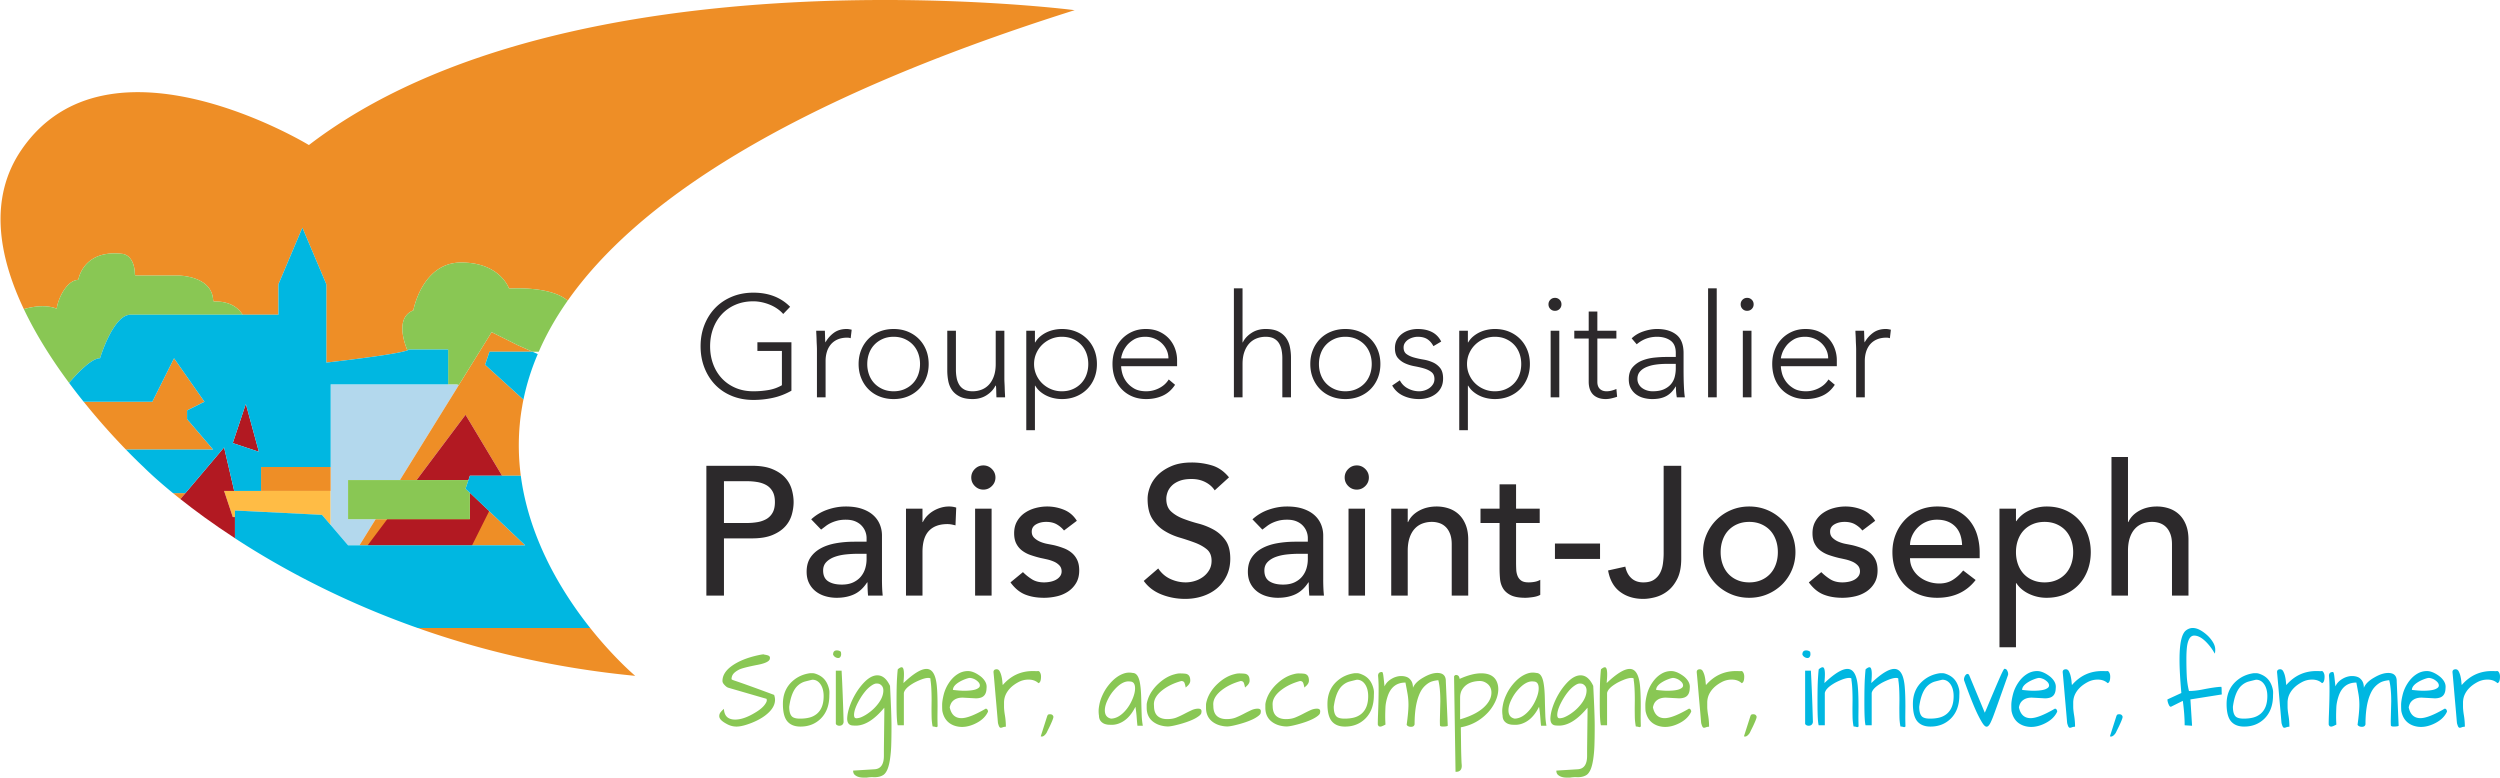 <svg xmlns="http://www.w3.org/2000/svg" width="574.6" height="178.722"><path fill="#ffbc45" d="M76 112.837v7.75l-.12-.06-1.88-2.19-19.12-.96-.88-.04v1.5h-.5l-1.83-5.5-.17-.5z"/><path fill="#b3d8ed" d="M105.46 88.487l-.75 1.23-12.79 20.62H80v9h6.34l-3.72 6H80l-4-4.67v-32.33h29z"/><path d="M135.65 144.337H95.99c14.37 5.08 31.08 9.18 50.01 11 0 0-4.81-4.03-10.35-11zm-94.19-29.63l1.16-1.37h-2.86c.53.44 1.1.9 1.7 1.37zm18.54-1.87h16v-5.5H60v5.5zm4-47.5l5.5-13 5.5 13v18s15.9-1.77 18.64-2.81c-.86-2.08-2.67-7.58 1.36-9.19 0 0 2-11 11-11s11 6 11 6 9.45-.73 13.47 2.77c15.56-22.14 49.66-45.67 116.53-66.77 0 0-116-15-176 31 0 0-46-28-66 1-7.68 11.14-5.33 24.49.48 36.71 2.22-.63 5.13-1.06 7.55-.1.38-2.62 2.38-6.37 4.73-6.6a.3.3 0 0 0 .28-.23c.27-1.19 1.92-6.67 9.96-5.78 0 0 2.87 0 3 4.69 0 .17.14.31.31.31H41s7.71 0 7.99 5.67c.01.17.14.31.32.31 1.06-.06 4.58.01 6.47 3.02H64v-7zm-21 29l4-2-7-10-5 10H19.23a158.096 158.096 0 0 0 9.72 11H49l-6-7v-2zm69.43 23.14l-4.43-4.19v6.05H86.34l-3.72 6h38.1l-8.29-7.86zm9.95-36.64l-3.38-1.5-6-3-7.54 12.15-.75 1.23-12.79 20.62h3.83l11.25-15 8.4 14h4.3c-.49-3.8-.61-7.75-.23-11.84.12-1.37.31-2.75.56-4.15.08-.5.17-1 .28-1.5l-8.81-8.01 1-3h9.88z" fill="#ee8e26"/><path d="M51.67 113.337l-.17-.5h2.33l-2.33-10-8.88 10.5-1.16 1.37c3.26 2.59 7.45 5.68 12.54 9v-4.87h-.5l-1.83-5.5zm1.83-11.5l6 2-3-11-3 9zm54.5 17.5H89l-4.5 6h24l3.93-7.86-4.43-4.19v6.05zm0-10h7.4l-8.4-14-11.25 15h11.92l.33-1z" fill="#b21922"/><path d="M168.231 91.01c1.491.607 3.131.91 4.92.91 1.525 0 3.021-.16 4.49-.48 1.47-.32 2.889-.867 4.259-1.64V78.664h-7.82v1.988h5.633v7.887a9.112 9.112 0 0 1-3.016 1.094 20.024 20.024 0 0 1-3.545.298c-1.525 0-2.9-.265-4.126-.795s-2.27-1.26-3.131-2.187c-.862-.928-1.525-2.022-1.989-3.281s-.696-2.618-.696-4.076.232-2.817.696-4.076 1.127-2.353 1.989-3.28a9.186 9.186 0 0 1 3.131-2.187c1.226-.53 2.601-.796 4.126-.796.64 0 1.292.072 1.955.216.663.144 1.297.342 1.905.596.608.254 1.171.563 1.69.928.52.364.956.757 1.31 1.176l1.59-1.656c-2.144-2.166-4.96-3.248-8.45-3.248-1.79 0-3.43.31-4.921.928-1.491.618-2.767 1.474-3.828 2.568-1.06 1.093-1.888 2.392-2.485 3.894-.596 1.502-.895 3.148-.895 4.937 0 1.79.299 3.441.895 4.954.597 1.513 1.425 2.817 2.485 3.91 1.06 1.094 2.337 1.945 3.828 2.552zm19.452-12.975c.01.42.027.834.049 1.243.022.41.033.757.033 1.044v11.002h1.988v-8.351c0-.751.1-1.452.299-2.104a4.78 4.78 0 0 1 .91-1.707 4.207 4.207 0 0 1 1.559-1.143c.629-.276 1.375-.414 2.236-.414.243 0 .497.044.763.132l.231-1.955a13.986 13.986 0 0 0-.58-.116 3.325 3.325 0 0 0-.58-.05c-1.149 0-2.12.288-2.916.862a6.803 6.803 0 0 0-1.955 2.22c-.044-.154-.072-.497-.082-1.027-.012-.53-.029-1.082-.05-1.657H187.6c0 .2.01.48.033.845.021.364.038.757.05 1.176zm23.494 11.417a7.591 7.591 0 0 0 1.674-2.552c.397-.983.596-2.06.596-3.231 0-1.17-.199-2.248-.596-3.231-.398-.983-.956-1.834-1.674-2.551s-1.57-1.276-2.552-1.674c-.983-.398-2.06-.596-3.23-.596-1.172 0-2.254.198-3.248.596a7.37 7.37 0 0 0-2.551 1.674 7.715 7.715 0 0 0-1.658 2.55c-.397.984-.596 2.061-.596 3.232 0 1.171.199 2.248.596 3.23.398.984.95 1.835 1.658 2.553a7.368 7.368 0 0 0 2.551 1.672c.994.399 2.076.597 3.248.597 1.17 0 2.247-.198 3.23-.597a7.589 7.589 0 0 0 2.552-1.672zm-5.782.48c-.928 0-1.768-.166-2.519-.497-.751-.332-1.392-.779-1.922-1.342s-.933-1.226-1.21-1.989a7.088 7.088 0 0 1-.413-2.435c0-.862.137-1.674.414-2.436.276-.762.679-1.425 1.21-1.988s1.17-1.01 1.921-1.342c.751-.331 1.59-.497 2.519-.497s1.767.166 2.518.497c.75.331 1.392.778 1.922 1.342s.933 1.226 1.21 1.988c.275.762.413 1.574.413 2.436a7.1 7.1 0 0 1-.414 2.435c-.276.763-.679 1.425-1.209 1.989s-1.171 1.01-1.922 1.342c-.751.331-1.59.497-2.518.497zm25.531-.63c-.011-.42-.028-.833-.05-1.243a19.91 19.91 0 0 1-.033-1.043V76.014h-1.988v7.655c0 1.06-.138 1.983-.414 2.767-.276.784-.652 1.436-1.127 1.955a4.45 4.45 0 0 1-1.69 1.16 5.646 5.646 0 0 1-2.07.381c-.796 0-1.442-.138-1.94-.415a3.028 3.028 0 0 1-1.159-1.11 4.773 4.773 0 0 1-.58-1.574 9.68 9.68 0 0 1-.166-1.805v-9.014h-1.988v9.113c0 .84.077 1.657.232 2.452.154.795.447 1.497.878 2.104.431.608 1.027 1.1 1.79 1.475s1.74.563 2.932.563c1.237 0 2.32-.304 3.248-.911s1.59-1.33 1.988-2.17h.1c.044.154.071.497.082 1.027.01.53.028 1.082.05 1.657h1.988c0-.2-.011-.48-.033-.846-.022-.364-.039-.756-.05-1.176zm18.922-11.415a7.592 7.592 0 0 0-2.552-1.674c-.983-.398-2.06-.596-3.23-.596a8.81 8.81 0 0 0-1.757.182 7.55 7.55 0 0 0-1.706.563 6.998 6.998 0 0 0-1.508.961c-.464.387-.85.845-1.16 1.375h-.066v-2.684h-1.989v22.865h1.989V88.64h.066c.31.53.696.99 1.16 1.376.464.387.966.707 1.508.96.54.255 1.11.442 1.706.563a8.812 8.812 0 0 0 1.756.183c1.17 0 2.248-.198 3.23-.597a7.591 7.591 0 0 0 2.553-1.672 7.583 7.583 0 0 0 1.673-2.552c.398-.983.597-2.06.597-3.231 0-1.17-.2-2.248-.597-3.231a7.59 7.59 0 0 0-1.673-2.551zm-.133 8.217a5.712 5.712 0 0 1-1.21 1.989 5.847 5.847 0 0 1-1.922 1.342c-.75.331-1.59.497-2.518.497a6.329 6.329 0 0 1-2.518-.497 6.525 6.525 0 0 1-2.022-1.342 6.228 6.228 0 0 1-1.358-1.989 6.038 6.038 0 0 1-.497-2.435c0-.862.165-1.674.497-2.436a6.228 6.228 0 0 1 1.358-1.988 6.515 6.515 0 0 1 2.022-1.342 6.32 6.32 0 0 1 2.518-.497c.928 0 1.768.166 2.518.497a5.839 5.839 0 0 1 1.923 1.342c.53.563.932 1.226 1.21 1.988.275.762.413 1.574.413 2.436a7.1 7.1 0 0 1-.414 2.435zm17.496 4.854c1.138-.507 2.093-1.346 2.867-2.517l-1.458-1.226c-.509.84-1.238 1.502-2.187 1.988a6.402 6.402 0 0 1-2.95.729c-1.171 0-2.126-.22-2.866-.663-.74-.442-1.331-.972-1.773-1.59a5.67 5.67 0 0 1-.91-1.906c-.167-.651-.25-1.187-.25-1.607h12.858v-1.392c0-.883-.155-1.756-.464-2.618a6.88 6.88 0 0 0-1.375-2.303c-.608-.673-1.36-1.214-2.254-1.624-.894-.408-1.928-.612-3.098-.612-1.127 0-2.154.204-3.082.612a7.474 7.474 0 0 0-2.419 1.69 7.589 7.589 0 0 0-1.59 2.535c-.376.973-.564 2.033-.564 3.182 0 1.192.182 2.28.547 3.264.364.983.889 1.834 1.574 2.552a7.166 7.166 0 0 0 2.452 1.672c.95.399 2.01.597 3.181.597 1.37 0 2.623-.254 3.761-.763zm-9.261-9.692c.176-.54.474-1.098.894-1.673.42-.574.989-1.082 1.707-1.524.718-.442 1.618-.663 2.7-.663.73 0 1.42.132 2.072.398a5.346 5.346 0 0 1 1.69 1.077c.474.452.85.977 1.126 1.573.276.597.414 1.238.414 1.922h-10.868c0-.198.087-.568.265-1.11zm30.866-3.479a5.667 5.667 0 0 1 2.073-.38c.795 0 1.441.137 1.937.413.498.277.883.646 1.16 1.11.276.464.47.99.58 1.574.11.586.166 1.188.166 1.806v9.014h1.989V82.21c0-.84-.084-1.657-.25-2.452a5.509 5.509 0 0 0-.895-2.104c-.43-.608-1.021-1.1-1.771-1.475-.752-.375-1.725-.563-2.916-.563-1.239 0-2.32.303-3.248.91-.928.609-1.591 1.332-1.989 2.171h-.066V66.272h-1.988v25.052h1.988v-7.655c0-1.06.138-1.983.414-2.767.276-.784.651-1.436 1.127-1.955a4.464 4.464 0 0 1 1.69-1.16zm26.18.1a7.583 7.583 0 0 0-2.553-1.674c-.982-.398-2.06-.596-3.23-.596s-2.253.198-3.247.596a7.367 7.367 0 0 0-2.552 1.674 7.715 7.715 0 0 0-1.657 2.55c-.398.984-.597 2.061-.597 3.232 0 1.171.2 2.248.597 3.23.397.984.95 1.835 1.657 2.553a7.366 7.366 0 0 0 2.552 1.672c.994.399 2.076.597 3.247.597s2.248-.198 3.23-.597c.984-.397 1.834-.955 2.552-1.672s1.276-1.569 1.674-2.552c.397-.983.597-2.06.597-3.231 0-1.17-.2-2.248-.597-3.231a7.591 7.591 0 0 0-1.674-2.551zm-.134 8.217c-.276.763-.678 1.425-1.209 1.989s-1.17 1.01-1.922 1.342c-.75.331-1.59.497-2.518.497s-1.768-.166-2.519-.497c-.75-.332-1.391-.779-1.922-1.342s-.933-1.226-1.21-1.989-.414-1.573-.414-2.435c0-.862.138-1.674.414-2.436s.68-1.425 1.21-1.988 1.171-1.01 1.922-1.342c.751-.331 1.591-.497 2.519-.497s1.767.166 2.518.497c.751.331 1.392.778 1.922 1.342s.933 1.226 1.21 1.988.414 1.574.414 2.436c0 .862-.138 1.673-.415 2.435zm13.703 3.066c-.332.243-.708.43-1.127.563-.42.133-.84.199-1.26.199a5.46 5.46 0 0 1-2.583-.647 4.275 4.275 0 0 1-1.856-1.872l-1.757 1.193a5.503 5.503 0 0 0 2.536 2.352c1.093.51 2.302.763 3.628.763.729 0 1.425-.099 2.087-.298a5.486 5.486 0 0 0 1.774-.894c.518-.398.928-.89 1.225-1.475.3-.585.448-1.276.448-2.071 0-1.038-.227-1.84-.679-2.403a4.47 4.47 0 0 0-1.674-1.292 8.867 8.867 0 0 0-2.186-.647 20.163 20.163 0 0 1-2.188-.48c-.663-.188-1.22-.447-1.674-.779-.453-.33-.678-.839-.678-1.524 0-.398.104-.75.314-1.06.21-.31.47-.564.78-.763a3.895 3.895 0 0 1 1.042-.463c.387-.11.757-.166 1.11-.166.906 0 1.641.182 2.205.546.563.365 1.032.9 1.408 1.608l1.789-1.06c-.508-.995-1.22-1.724-2.137-2.188-.917-.464-2.005-.695-3.264-.695-.641 0-1.27.088-1.889.265a5.238 5.238 0 0 0-1.674.812 4.26 4.26 0 0 0-1.209 1.375c-.31.552-.464 1.204-.464 1.955 0 .972.227 1.723.679 2.253.453.53 1.01.945 1.674 1.243s1.391.519 2.187.662c.795.145 1.524.315 2.187.514s1.22.475 1.674.829c.452.353.678.884.678 1.59 0 .442-.104.834-.314 1.176-.21.343-.48.636-.812.879zm15.011 2.551c1.171 0 2.247-.198 3.23-.597.984-.397 1.835-.955 2.552-1.672s1.276-1.569 1.674-2.552c.398-.983.596-2.06.596-3.231 0-1.17-.198-2.248-.596-3.231-.398-.983-.956-1.834-1.674-2.551s-1.568-1.276-2.551-1.674c-.984-.398-2.06-.596-3.23-.596-.576 0-1.161.06-1.758.182a7.562 7.562 0 0 0-1.706.563 6.986 6.986 0 0 0-1.508.961c-.463.387-.85.845-1.16 1.375h-.066v-2.684h-1.988v22.865h1.988V88.64h.066c.31.53.697.99 1.16 1.376.464.387.966.707 1.508.96.541.255 1.11.442 1.706.563a8.817 8.817 0 0 0 1.757.183zm-4.54-3.628c-.574-.564-1.027-1.226-1.358-1.989s-.497-1.573-.497-2.435c0-.862.166-1.674.497-2.436s.784-1.425 1.358-1.988 1.248-1.01 2.022-1.342a6.322 6.322 0 0 1 2.518-.497c.928 0 1.767.166 2.519.497.75.331 1.391.778 1.922 1.342s.932 1.226 1.209 1.988.414 1.574.414 2.436c0 .862-.138 1.673-.414 2.435s-.68 1.425-1.21 1.989-1.171 1.01-1.921 1.342c-.752.331-1.591.497-2.519.497a6.33 6.33 0 0 1-2.518-.497 6.525 6.525 0 0 1-2.022-1.342zm19.418-17.082c.286-.288.43-.641.43-1.06 0-.42-.144-.774-.43-1.061a1.446 1.446 0 0 0-1.06-.431c-.42 0-.774.144-1.061.43-.287.288-.43.642-.43 1.061 0 .42.143.773.43 1.06s.64.431 1.06.431c.42 0 .773-.143 1.061-.43zm-.066 5.003h-1.989v15.31h1.989v-15.31zm13.288 15.177l-.166-1.79a7.278 7.278 0 0 1-1.11.382c-.386.1-.768.149-1.143.149-.663 0-1.182-.188-1.558-.563-.376-.376-.563-.906-.563-1.591v-9.974h4.374v-1.79h-4.374v-4.407h-1.989v4.407h-3.313v1.79h3.313v9.974c0 .552.072 1.066.216 1.54.144.476.37.89.679 1.244s.718.635 1.227.845c.507.21 1.115.314 1.822.314a5.98 5.98 0 0 0 1.293-.165c.485-.111.916-.232 1.292-.365zm15.342-2.618c-.023-.508-.04-1.06-.05-1.657s-.017-1.27-.017-2.021V81.15c0-1.943-.552-3.352-1.656-4.224-1.106-.873-2.585-1.31-4.44-1.31-.995 0-2.034.183-3.116.547-1.082.365-1.988.9-2.717 1.607l1.16 1.36c1.347-1.15 2.905-1.724 4.672-1.724 1.237 0 2.264.287 3.083.861.816.575 1.225 1.525 1.225 2.85v.928h-2.32c-.751 0-1.618.05-2.6.15-.984.099-1.912.32-2.784.662a5.58 5.58 0 0 0-2.204 1.54c-.597.686-.895 1.614-.895 2.784 0 .818.16 1.514.48 2.088.321.575.735 1.044 1.244 1.408.508.365 1.082.63 1.723.795a7.76 7.76 0 0 0 1.955.249c1.303 0 2.38-.231 3.23-.696.85-.463 1.564-1.193 2.138-2.187h.066c0 .906.067 1.735.2 2.486h1.855a17.898 17.898 0 0 1-.15-1.326c-.033-.442-.06-.916-.082-1.425zm-1.856-3.91c0 .641-.077 1.276-.231 1.905a4.205 4.205 0 0 1-.846 1.69c-.41.497-.956.9-1.64 1.21-.685.31-1.557.464-2.618.464-.42 0-.834-.06-1.243-.183a3.805 3.805 0 0 1-1.11-.53 2.745 2.745 0 0 1-.812-.894 2.444 2.444 0 0 1-.314-1.243c0-.663.187-1.214.563-1.657.375-.442.878-.795 1.508-1.06a8.51 8.51 0 0 1 2.12-.563c.784-.11 1.597-.166 2.436-.166h2.187v1.027zm9.411-18.391h-1.988v25.052h1.988V66.272zm5.997 25.052h1.989v-15.31h-1.989v15.31zm.994-19.883c.42 0 .773-.143 1.061-.43.286-.288.43-.641.43-1.06 0-.42-.144-.774-.43-1.061a1.446 1.446 0 0 0-1.06-.431c-.42 0-.774.144-1.061.43-.287.288-.43.642-.43 1.061 0 .42.143.773.43 1.06s.64.431 1.06.431zm20.147 17l-1.458-1.226c-.509.84-1.237 1.502-2.187 1.988a6.403 6.403 0 0 1-2.949.729c-1.172 0-2.127-.22-2.867-.663-.74-.442-1.331-.972-1.772-1.59-.443-.619-.747-1.254-.912-1.906-.166-.651-.249-1.187-.249-1.607h12.858v-1.392c0-.883-.154-1.756-.464-2.618a6.88 6.88 0 0 0-1.375-2.303 6.793 6.793 0 0 0-2.254-1.624c-.894-.408-1.927-.612-3.098-.612-1.127 0-2.154.204-3.082.612-.927.41-1.734.973-2.419 1.69s-1.214 1.564-1.59 2.535c-.376.973-.564 2.033-.564 3.182 0 1.192.183 2.28.547 3.264.365.983.89 1.834 1.574 2.552s1.502 1.275 2.452 1.672c.95.399 2.01.597 3.182.597 1.37 0 2.623-.254 3.76-.763 1.138-.507 2.094-1.346 2.867-2.517zm-12.128-7.175c.177-.54.475-1.098.895-1.673.418-.574.988-1.082 1.706-1.524.717-.442 1.618-.663 2.7-.663.73 0 1.42.132 2.072.398a5.332 5.332 0 0 1 1.69 1.077c.475.452.85.977 1.126 1.573.277.597.415 1.238.415 1.922h-10.87c0-.198.088-.568.266-1.11zm23.86-5.65c-1.15 0-2.122.288-2.917.862a6.791 6.791 0 0 0-1.955 2.22c-.045-.154-.072-.497-.083-1.027-.011-.53-.028-1.082-.05-1.657h-1.988c0 .2.01.48.033.845.022.364.038.757.05 1.176.01.42.028.834.05 1.243.021.41.033.757.033 1.044v11.002h1.988v-8.351c0-.751.1-1.452.298-2.104.2-.651.502-1.22.911-1.707a4.203 4.203 0 0 1 1.558-1.143c.63-.276 1.375-.414 2.236-.414.244 0 .497.044.763.132l.232-1.955a14.11 14.11 0 0 0-.58-.116 3.338 3.338 0 0 0-.58-.05zm-252.955 34.202c-.716-.8-1.693-1.46-2.929-1.979-1.236-.52-2.809-.78-4.719-.78h-10.49v29.831h4.044v-13.146h6.446c1.91 0 3.483-.26 4.72-.78 1.235-.519 2.212-1.18 2.928-1.98a6.747 6.747 0 0 0 1.496-2.696c.28-.997.421-1.96.421-2.887 0-.926-.14-1.889-.421-2.886a6.76 6.76 0 0 0-1.496-2.697zm-2.929 8.048a3.802 3.802 0 0 1-1.453 1.454 6.282 6.282 0 0 1-2.065.695c-.773.127-1.552.19-2.338.19h-5.309v-9.607h5.309c.786 0 1.565.063 2.338.19.772.127 1.46.358 2.065.695.603.337 1.088.821 1.453 1.453.365.632.548 1.454.548 2.465 0 1.012-.183 1.833-.548 2.465zm25.154 15.4V123.07c0-.87-.162-1.706-.485-2.507a5.813 5.813 0 0 0-1.495-2.127c-.674-.619-1.538-1.11-2.592-1.475-1.053-.366-2.31-.548-3.77-.548-1.406 0-2.81.246-4.214.738a10.542 10.542 0 0 0-3.708 2.211l2.275 2.36c.337-.253.688-.52 1.054-.8.364-.281.772-.528 1.222-.738.449-.211.948-.386 1.495-.526s1.187-.211 1.918-.211c.814 0 1.516.119 2.106.357.59.24 1.081.563 1.475.97.393.407.688.863.885 1.37.196.505.295 1.01.295 1.516v.843h-2.78c-1.518 0-2.944.119-4.278.357-1.334.24-2.5.632-3.497 1.18-.997.548-1.784 1.258-2.36 2.128-.576.87-.863 1.953-.863 3.245 0 .983.182 1.846.547 2.591a5.444 5.444 0 0 0 1.496 1.875c.632.506 1.37.884 2.212 1.138a9.218 9.218 0 0 0 2.655.378c1.517 0 2.85-.267 4.003-.8 1.151-.533 2.148-1.446 2.99-2.739h.085c0 1.011.043 2.023.127 3.034h3.37a29.032 29.032 0 0 1-.126-1.685 41.129 41.129 0 0 1-.042-1.938zm-3.54-4.719a7.43 7.43 0 0 1-.294 2.044 5.308 5.308 0 0 1-.97 1.875c-.449.562-1.039 1.018-1.769 1.37-.731.35-1.616.526-2.654.526-1.321 0-2.367-.253-3.14-.759-.772-.505-1.158-1.333-1.158-2.486 0-.786.245-1.431.737-1.938.491-.505 1.123-.898 1.896-1.18.772-.28 1.63-.469 2.57-.568a26.61 26.61 0 0 1 2.76-.148h2.023v1.264zm17.065-11.86a7.475 7.475 0 0 0-1.706.737c-.52.309-.99.681-1.412 1.116a5.457 5.457 0 0 0-1.011 1.454h-.084v-3.076h-3.792v19.972h3.792v-10.028c0-2.19.491-3.806 1.474-4.845.983-1.04 2.402-1.56 4.256-1.56.309 0 .617.029.927.085.309.057.617.126.927.21l.169-4.087a5.337 5.337 0 0 0-1.686-.252c-.618 0-1.236.09-1.854.273zm7.88 20.203h3.791v-19.972h-3.792v19.972zm1.895-29.915c-.758 0-1.411.273-1.959.822-.548.547-.821 1.2-.821 1.958 0 .759.273 1.412.821 1.96.548.547 1.2.821 1.96.821.757 0 1.41-.274 1.959-.822.547-.547.821-1.2.821-1.959 0-.757-.274-1.41-.821-1.958-.548-.549-1.202-.822-1.96-.822zm20.372 20.14a6.373 6.373 0 0 0-1.854-1.096 17.768 17.768 0 0 0-2.297-.715c-.42-.085-.927-.183-1.516-.296-.59-.112-1.145-.28-1.665-.505s-.968-.52-1.348-.886c-.38-.363-.568-.842-.568-1.431 0-.73.33-1.285.99-1.665.66-.38 1.438-.57 2.338-.57.954 0 1.763.19 2.423.57.66.38 1.215.85 1.664 1.411l2.95-2.232c-.732-1.181-1.714-2.023-2.95-2.528a10.126 10.126 0 0 0-3.877-.759c-.926 0-1.847.127-2.76.379a7.827 7.827 0 0 0-2.443 1.137 5.812 5.812 0 0 0-1.728 1.917c-.436.774-.652 1.68-.652 2.718 0 .955.168 1.756.505 2.402.337.647.786 1.18 1.349 1.602a7.05 7.05 0 0 0 1.937 1.01c.73.254 1.503.479 2.318.675.421.084.906.19 1.453.315a9.18 9.18 0 0 1 1.56.507c.49.21.912.498 1.263.863.351.365.527.83.527 1.39 0 .421-.12.794-.358 1.117-.239.323-.548.59-.927.8-.379.21-.815.366-1.306.464-.492.1-.977.147-1.453.147-1.096 0-2.023-.238-2.782-.716a11.805 11.805 0 0 1-2.064-1.643l-2.865 2.36c.982 1.348 2.1 2.274 3.35 2.78 1.249.506 2.702.758 4.36.758.983 0 1.96-.111 2.929-.336a7.785 7.785 0 0 0 2.591-1.097 6.051 6.051 0 0 0 1.854-1.958c.477-.8.716-1.763.716-2.887 0-.926-.147-1.712-.442-2.359a4.754 4.754 0 0 0-1.222-1.643zm32.569-5.373a15.139 15.139 0 0 0-3.54-1.41 32.707 32.707 0 0 1-3.539-1.139c-1.081-.42-1.988-.968-2.718-1.643-.73-.674-1.095-1.642-1.095-2.906 0-.45.09-.942.274-1.476.182-.532.498-1.031.948-1.496.449-.463 1.046-.842 1.79-1.137.745-.295 1.679-.442 2.802-.442 1.18 0 2.233.238 3.16.716s1.644 1.11 2.15 1.896l3.286-2.991c-1.124-1.377-2.43-2.29-3.919-2.74a16.093 16.093 0 0 0-4.677-.673c-1.798 0-3.336.274-4.613.822-1.279.547-2.325 1.229-3.14 2.042-.815.816-1.41 1.714-1.79 2.697-.38.984-.569 1.911-.569 2.782 0 1.938.365 3.475 1.096 4.613.73 1.137 1.636 2.043 2.718 2.718 1.08.674 2.26 1.2 3.539 1.58 1.277.379 2.458.773 3.54 1.179 1.08.408 1.986.914 2.717 1.517.73.605 1.095 1.483 1.095 2.634 0 .814-.183 1.53-.548 2.148a5.166 5.166 0 0 1-1.411 1.56 6.272 6.272 0 0 1-1.917.947 7.148 7.148 0 0 1-2.065.316 8.37 8.37 0 0 1-3.518-.78c-1.137-.518-2.072-1.327-2.802-2.422l-3.328 2.865c1.01 1.405 2.373 2.443 4.086 3.118s3.525 1.012 5.436 1.012c1.432 0 2.78-.211 4.045-.632 1.264-.423 2.36-1.026 3.286-1.812s1.664-1.756 2.212-2.908c.548-1.151.822-2.444.822-3.875 0-1.798-.366-3.21-1.096-4.236a8.254 8.254 0 0 0-2.717-2.444zm25.175 11.525V123.07c0-.87-.162-1.706-.485-2.507a5.814 5.814 0 0 0-1.495-2.127c-.675-.619-1.538-1.11-2.592-1.475-1.053-.366-2.31-.548-3.77-.548-1.406 0-2.81.246-4.214.738a10.542 10.542 0 0 0-3.708 2.211l2.275 2.36c.337-.253.688-.52 1.054-.8.364-.281.772-.528 1.222-.738a8.432 8.432 0 0 1 1.495-.526c.548-.14 1.187-.211 1.917-.211.815 0 1.517.119 2.107.357.59.24 1.08.563 1.475.97.393.407.688.863.885 1.37.196.505.295 1.01.295 1.516v.843h-2.781c-1.517 0-2.943.119-4.277.357-1.334.24-2.5.632-3.497 1.18-.997.548-1.784 1.258-2.36 2.128-.576.87-.863 1.953-.863 3.245 0 .983.182 1.846.547 2.591a5.443 5.443 0 0 0 1.496 1.875c.632.506 1.37.884 2.212 1.138a9.218 9.218 0 0 0 2.655.378c1.517 0 2.85-.267 4.002-.8 1.152-.533 2.15-1.446 2.992-2.739h.084c0 1.011.042 2.023.127 3.034h3.37a29.032 29.032 0 0 1-.126-1.685 41.129 41.129 0 0 1-.042-1.938zm-3.54-4.72a7.43 7.43 0 0 1-.294 2.044 5.307 5.307 0 0 1-.97 1.875c-.449.562-1.039 1.018-1.769 1.37-.731.35-1.616.526-2.655.526-1.32 0-2.366-.253-3.139-.759-.772-.505-1.158-1.333-1.158-2.486 0-.786.245-1.431.737-1.938.491-.505 1.123-.898 1.896-1.18.772-.28 1.63-.469 2.57-.568.94-.098 1.861-.148 2.76-.148h2.023v1.264zm9.355 8.343h3.792v-19.972h-3.792v19.972zm1.896-29.915c-.76 0-1.412.273-1.96.822-.547.547-.821 1.2-.821 1.958 0 .759.274 1.412.821 1.96.548.547 1.2.821 1.96.821.758 0 1.41-.274 1.96-.822.547-.547.82-1.2.82-1.959 0-.757-.273-1.41-.82-1.958-.55-.549-1.202-.822-1.96-.822zm23.447 11.25a6.25 6.25 0 0 0-2.318-1.37 8.687 8.687 0 0 0-2.759-.442c-1.546 0-2.908.33-4.088.99-1.18.66-2.007 1.524-2.486 2.591h-.084v-3.076h-3.792v19.972h3.792v-10.281c0-1.151.14-2.149.422-2.992.28-.842.674-1.537 1.18-2.084a4.541 4.541 0 0 1 1.77-1.201 6.179 6.179 0 0 1 2.19-.38c.59 0 1.16.092 1.707.274a3.802 3.802 0 0 1 1.453.884c.422.408.758.942 1.012 1.602.252.66.378 1.453.378 2.38v11.798h3.793v-12.85c0-1.32-.197-2.465-.59-3.435-.394-.969-.92-1.762-1.58-2.38zm16.03 15.631c-.73 0-1.284-.132-1.663-.4a2.386 2.386 0 0 1-.843-1.054 4.343 4.343 0 0 1-.316-1.473 32.004 32.004 0 0 1-.042-1.666v-9.058h5.435v-3.287h-5.435v-5.603h-3.792v5.603h-4.382v3.287h4.382v10.407c0 .814.035 1.622.106 2.423.07.8.294 1.524.674 2.17.379.646.968 1.173 1.77 1.58.8.407 1.93.61 3.392.61.392 0 .947-.05 1.664-.147.716-.098 1.298-.274 1.748-.527v-3.454a4.019 4.019 0 0 1-1.306.463 7.986 7.986 0 0 1-1.391.126zm6.07-5.393h10.364v-3.54h-10.365v3.54zm24.985-1.39c0 .842-.057 1.671-.17 2.486-.11.815-.336 1.537-.673 2.17a4.124 4.124 0 0 1-1.411 1.538c-.605.393-1.412.59-2.424.59-1.123 0-2.036-.323-2.738-.97-.703-.646-1.166-1.53-1.39-2.654l-3.962.884c.394 2.192 1.314 3.828 2.76 4.909 1.447 1.081 3.224 1.623 5.33 1.623.843 0 1.77-.134 2.782-.401a7.883 7.883 0 0 0 2.843-1.432c.886-.688 1.623-1.63 2.213-2.824.59-1.193.884-2.731.884-4.613v-21.32h-4.044v20.014zm27.218-7.584a10.537 10.537 0 0 0-3.371-2.255c-1.292-.548-2.682-.821-4.171-.821s-2.88.273-4.171.82a10.538 10.538 0 0 0-3.371 2.256 10.646 10.646 0 0 0-2.254 3.329c-.548 1.264-.822 2.626-.822 4.086 0 1.46.274 2.83.822 4.108.548 1.279 1.299 2.388 2.254 3.329s2.078 1.685 3.371 2.234c1.291.547 2.682.82 4.17.82s2.88-.273 4.172-.82a10.709 10.709 0 0 0 3.371-2.234 10.33 10.33 0 0 0 2.254-3.33c.547-1.277.822-2.647.822-4.107 0-1.46-.275-2.822-.822-4.086s-1.3-2.374-2.254-3.33zm-1.433 10.216c-.31.859-.744 1.589-1.306 2.192a6.057 6.057 0 0 1-2.064 1.433c-.816.351-1.728.526-2.74.526s-1.924-.175-2.738-.526a6.034 6.034 0 0 1-2.064-1.433c-.563-.603-.998-1.333-1.306-2.192-.31-.855-.465-1.79-.465-2.8 0-1.012.155-1.945.465-2.803.308-.856.743-1.586 1.306-2.19a6.05 6.05 0 0 1 2.064-1.434c.814-.35 1.728-.526 2.739-.526s1.923.176 2.74.526c.812.352 1.5.83 2.063 1.433.562.605.997 1.335 1.306 2.19.31.859.463 1.792.463 2.803s-.154 1.946-.463 2.801zm21.72-2.59a6.355 6.355 0 0 0-1.854-1.096 17.711 17.711 0 0 0-2.296-.715c-.42-.085-.926-.183-1.516-.296a7.867 7.867 0 0 1-1.665-.505 4.474 4.474 0 0 1-1.348-.886c-.38-.363-.57-.842-.57-1.431 0-.73.331-1.285.992-1.665.66-.38 1.439-.57 2.338-.57.955 0 1.762.19 2.422.57.66.38 1.215.85 1.664 1.411l2.95-2.232c-.73-1.181-1.713-2.023-2.95-2.528a10.119 10.119 0 0 0-3.875-.759c-.928 0-1.848.127-2.76.379a7.835 7.835 0 0 0-2.444 1.137 5.805 5.805 0 0 0-1.727 1.917c-.436.774-.654 1.68-.654 2.718 0 .955.168 1.756.506 2.402.337.647.786 1.18 1.348 1.602a7.046 7.046 0 0 0 1.939 1.01c.73.254 1.502.479 2.317.675.42.084.906.19 1.454.315a9.193 9.193 0 0 1 1.558.507c.492.21.913.498 1.264.863.352.365.527.83.527 1.39 0 .421-.12.794-.358 1.117a2.87 2.87 0 0 1-.928.8c-.378.21-.814.366-1.306.464a7.32 7.32 0 0 1-1.453.147c-1.095 0-2.022-.238-2.781-.716a11.751 11.751 0 0 1-2.064-1.643l-2.866 2.36c.984 1.348 2.1 2.274 3.35 2.78 1.25.506 2.704.758 4.361.758.983 0 1.96-.111 2.928-.336a7.782 7.782 0 0 0 2.592-1.097 6.045 6.045 0 0 0 1.854-1.958c.476-.8.716-1.763.716-2.887 0-.926-.148-1.712-.442-2.359a4.755 4.755 0 0 0-1.223-1.643zm22.9-7.353c-.788-.996-1.79-1.804-3.013-2.423-1.222-.617-2.718-.926-4.487-.926-1.49 0-2.866.267-4.13.8a9.79 9.79 0 0 0-3.265 2.212 10.274 10.274 0 0 0-2.15 3.33c-.52 1.277-.779 2.66-.779 4.15 0 1.488.239 2.871.717 4.149.478 1.279 1.158 2.388 2.043 3.329.885.941 1.966 1.679 3.245 2.211 1.278.534 2.703.801 4.276.801 3.793 0 6.742-1.362 8.849-4.086l-2.866-2.192c-.73.9-1.531 1.623-2.401 2.17s-1.897.822-3.076.822c-.87 0-1.714-.14-2.528-.421a6.908 6.908 0 0 1-2.148-1.18 5.905 5.905 0 0 1-1.497-1.833c-.378-.716-.568-1.51-.568-2.38h16.01v-1.349a14.03 14.03 0 0 0-.526-3.813 9.59 9.59 0 0 0-1.706-3.371zm-13.778 5.5c0-.675.147-1.357.442-2.044a6.344 6.344 0 0 1 1.243-1.875 6.228 6.228 0 0 1 1.96-1.37c.771-.351 1.62-.526 2.548-.526.955 0 1.79.147 2.507.442a4.966 4.966 0 0 1 1.79 1.221c.478.52.836 1.132 1.075 1.833.238.703.372 1.475.401 2.318h-11.966zm38.784-5.815a9.263 9.263 0 0 0-3.202-2.234c-1.25-.533-2.647-.8-4.192-.8a9.305 9.305 0 0 0-3.94.884c-1.278.59-2.282 1.42-3.012 2.486h-.085v-2.865h-3.792v31.854h3.792v-14.747h.085c.674 1.04 1.644 1.86 2.908 2.465a9.266 9.266 0 0 0 4.044.905c1.545 0 2.943-.267 4.192-.8a9.376 9.376 0 0 0 3.202-2.212c.886-.941 1.566-2.05 2.044-3.329.477-1.278.717-2.661.717-4.15 0-1.46-.24-2.83-.717-4.107a10.035 10.035 0 0 0-2.044-3.35zm-1.748 10.258c-.31.859-.745 1.589-1.306 2.192a6.05 6.05 0 0 1-2.065 1.433c-.815.351-1.727.526-2.738.526-1.012 0-1.925-.175-2.74-.526a6.033 6.033 0 0 1-2.063-1.433c-.563-.603-.998-1.333-1.306-2.192-.31-.855-.465-1.79-.465-2.8 0-1.012.154-1.945.465-2.803.308-.856.743-1.586 1.306-2.19a6.049 6.049 0 0 1 2.064-1.434c.814-.35 1.727-.526 2.739-.526 1.01 0 1.923.176 2.738.526.814.352 1.502.83 2.065 1.433.561.605.997 1.335 1.306 2.19.31.859.463 1.792.463 2.803s-.154 1.946-.463 2.801zm26.375-9.1c-.393-.969-.92-1.762-1.58-2.38a6.251 6.251 0 0 0-2.318-1.37 8.687 8.687 0 0 0-2.759-.442c-1.545 0-2.908.33-4.087.99-1.18.66-2.008 1.524-2.486 2.591h-.085v-14.958h-3.792v31.854h3.792v-10.281c0-1.151.14-2.149.423-2.992.28-.842.674-1.537 1.18-2.084a4.542 4.542 0 0 1 1.769-1.201 6.18 6.18 0 0 1 2.19-.38c.59 0 1.16.092 1.707.274a3.802 3.802 0 0 1 1.453.884c.422.408.759.942 1.012 1.602.252.66.379 1.453.379 2.38v11.798H503v-12.85c0-1.32-.196-2.465-.59-3.435z" fill="#2c292b"/><path d="M117 66.337s-2-6-11-6-11 11-11 11c-4.03 1.61-2.22 7.11-1.36 9.19.18-.07.3-.13.36-.19h9v8h2l.46.15 7.54-12.15 6 3 3.38 1.5h1.45c1.67-3.85 3.86-7.77 6.64-11.73-4.02-3.5-13.47-2.77-13.47-2.77zm-9.33 44H80v9h28v-6.05l-1-.95.67-2zm-58.36-41.02a.32.32 0 0 1-.32-.31c-.28-5.67-7.99-5.67-7.99-5.67h-9.69c-.17 0-.31-.14-.31-.31-.13-4.69-3-4.69-3-4.69-8.04-.89-9.69 4.59-9.96 5.78a.3.3 0 0 1-.28.23c-2.35.23-4.35 3.98-4.73 6.6-2.42-.96-5.33-.53-7.55.1 2.88 6.07 6.61 11.86 10.4 16.96 2.02-2.36 5.19-5.67 7.12-5.67 0 0 3-10 7-10h25.78c-1.89-3.01-5.41-3.08-6.47-3.02zm152.35 85.9c-1.01 0-2.055.573-3.136 1.719-.701.745-1.329 1.585-1.883 2.522s-1.007 1.908-1.357 2.917c-.351 1.009-.54 1.931-.569 2.768 0 1.073.47 1.61 1.41 1.61.183.017.365.026.548.026 2.104 0 4.293-1.372 6.566-4.118.013.2.02.455.02.763l-.104 8.782v1.5c0 2.017-.744 3.054-2.231 3.108l-4.84.3c0 .435.125.763.378.98.477.42 1.137.628 1.978.628h.8a9.026 9.026 0 0 1 1.347-.109l.295.027c.968 0 1.718-.2 2.251-.6.323-.254.604-.663.842-1.226.239-.564.432-1.327.58-2.292a28.03 28.03 0 0 0 .283-3.19c.042-1.163.063-2.654.063-4.471 0-1.818-.112-4.89-.337-9.216-.757-1.619-1.725-2.427-2.904-2.427zm-.105 6.873c-.42.508-.89.971-1.41 1.39-.519.418-1.02.76-1.504 1.022-.485.264-.867.427-1.147.491-.282.064-.495.095-.642.095s-.27-.036-.369-.109c-.126-.145-.19-.363-.19-.654 0-.927.464-2.172 1.39-3.736a13.17 13.17 0 0 1 1.22-1.731 6.86 6.86 0 0 1 1.368-1.268c.477-.328.867-.49 1.168-.49.302 0 .537.036.706.108.589.31.883.8.883 1.473 0 1.108-.49 2.244-1.473 3.409zm13.932.408c0-1.836-.042-3.272-.126-4.308-.197-2.964-1.004-4.445-2.42-4.445-1.25 0-3.01 1.082-5.283 3.245 0-.145.018-.413.053-.804.035-.391.053-.795.053-1.214 0-1.073-.176-1.61-.527-1.61-.224 0-.519.156-.883.465-.042.163-.103.845-.18 2.045s-.115 3.072-.115 5.617c0 2.854.09 4.59.274 5.208h1.41v-7.416c.126-.672.757-1.364 1.893-2.073.477-.309 1.095-.618 1.852-.927.758-.31 1.375-.464 1.852-.464.45 0 .618.137.506.41.182 1.018.273 2.608.273 4.772l-.02 1.662c0 .637.006 1.333.02 2.087.014.754.091 1.496.232 2.222.224.018.406.045.547.082.14.036.231.063.273.081.084 0 .197-.054.337-.163a62.121 62.121 0 0 1-.042-2.318l.02-2.154zm185.175-7.935c-.126-.218-.252-.327-.379-.327a1.47 1.47 0 0 0-.315.028 17.2 17.2 0 0 0-.968-.028c-2.75 0-5.05 1.073-6.903 3.217-.029-.163-.06-.445-.095-.845s-.102-.805-.2-1.213a4.632 4.632 0 0 0-.4-1.09c-.168-.319-.4-.478-.694-.478-.491 0-.736.218-.736.654.084.854.203 2.19.357 4.009.07.836.144 1.686.22 2.55.078.862.148 1.658.212 2.384.063.728.116 1.347.158 1.855.042.509.07.818.084.928.112.417.214.7.305.845.091.144.2.218.326.218.127 0 .281-.037.463-.11.182-.072.42-.118.716-.136 0-.873-.07-1.73-.21-2.576-.141-.845-.211-1.518-.211-2.018v-.914c0-.617.112-1.2.337-1.745.518-1.2 1.48-2.18 2.882-2.945a4.865 4.865 0 0 1 2.421-.626c.926 0 1.684.272 2.273.817.392-.109.589-.618.589-1.527 0-.363-.078-.672-.232-.927zm2.652 9.652a1.182 1.182 0 0 0-.715 0c-.113.037-.21.174-.295.41l-1.473 4.608a.645.645 0 0 0 .252.055c.295 0 .61-.219.947-.654.099-.128.179-.265.242-.41s.165-.355.306-.627a26.381 26.381 0 0 0 .81-1.732c.119-.28.207-.508.263-.682.056-.172.084-.29.084-.354v-.15c-.084-.236-.224-.39-.42-.464zm-211.208-10.062v12.19c.042.146.144.259.305.34.161.082.32.124.474.124.59 0 .926-.283 1.01-.846-.126-4.472-.28-8.408-.463-11.808h-1.326zm-20.582 3.218c-.715-.254-1.298-.458-1.747-.614l-1.157-.394c-.323-.109-.484-.209-.484-.3.013-.454.15-.845.41-1.173.26-.327.68-.645 1.263-.954.582-.309 2.052-.691 4.409-1.145 1.824-.363 2.736-.854 2.736-1.473.07-.345-.113-.58-.548-.709a3.948 3.948 0 0 0-.536-.122 1.806 1.806 0 0 1-.39-.095c-.28.017-.708.09-1.283.217-2.54.563-4.567 1.4-6.082 2.51-1.375 1.017-2.063 2.153-2.063 3.407 0 .328.218.69.653 1.09.238.237.483.392.736.465l8.734 2.536c.042.09.063.214.063.368s-.07.35-.21.586c-.421.763-1.25 1.51-2.484 2.236-1.74 1.055-3.262 1.581-4.566 1.581-1.656 0-2.519-.826-2.589-2.481-.042.054-.123.131-.242.231s-.288.283-.505.546a1.377 1.377 0 0 0-.326.9c0 .336.16.659.484.967.322.31.806.628 1.452.956a4.462 4.462 0 0 0 2.041.49c.856 0 2.006-.282 3.452-.846 1.739-.69 3.1-1.535 4.082-2.535.87-.89 1.305-1.817 1.305-2.782 0-.345-.07-.717-.21-1.117a425.47 425.47 0 0 0-6.398-2.346zm55.033 5.508c-2.483 1.455-4.343 2.181-5.577 2.181-1.445 0-2.343-.826-2.694-2.48.127-.618.344-1.081.652-1.391.534-.563 1.306-.846 2.315-.846l3.031.165c.463 0 .87-.065 1.22-.191.8-.291 1.214-.99 1.243-2.1.013-.127.02-.255.02-.381 0-.455-.14-.9-.42-1.337a4.385 4.385 0 0 0-1.137-1.173c-1.01-.726-1.922-1.09-2.736-1.09-.856 0-1.662.245-2.42.736s-1.417 1.164-1.978 2.018-.958 1.76-1.19 2.713-.346 1.722-.346 2.304c0 .582.013 1.045.042 1.39.336 1.746 1.283 2.882 2.84 3.41 1.375.454 2.856.335 4.441-.355 1.586-.69 2.659-1.655 3.22-2.89a.8.8 0 0 0-.147-.478.449.449 0 0 0-.379-.205zm-6.082-6.134c.393-.237.842-.45 1.347-.642.505-.19.87-.286 1.094-.286s.505.064.842.191c.337.128.663.337.979.627.315.29.473.6.473.927 0 .274-.168.501-.505.682-.547.346-1.6.518-3.157.518-.561 0-1.403-.063-2.525-.19 0-.636.484-1.245 1.452-1.827zm-32.452-1.664c-.52-.235-.933-.354-1.241-.354h-.59c-1.6.217-2.967.845-4.104 1.881-1.43 1.309-2.146 3.036-2.146 5.18 0 1.873.34 3.21 1.02 4.009.681.8 1.687 1.2 3.02 1.2 1.852 0 3.396-.6 4.63-1.8 1.333-1.308 2-3.099 2-5.371.013-.146.02-.396.02-.75 0-.355-.083-.786-.252-1.295-.42-1.29-1.207-2.19-2.357-2.7zm-.294 8.999a4.38 4.38 0 0 1-1.684.845c-.631.163-1.36.246-2.189.246-.828 0-1.417-.146-1.768-.437-.463-.4-.694-1.163-.694-2.29.323-2.418 1.017-4.072 2.084-4.963a3.976 3.976 0 0 1 1.567-.846c.555-.144 1.105-.281 1.652-.409.8 0 1.446.373 1.937 1.119.449.69.673 1.581.673 2.672 0 1.836-.526 3.19-1.578 4.063zm5.43-13.116c.112-.181.168-.369.168-.56s-.021-.386-.063-.585c-.24-.218-.548-.328-.926-.328-.576 0-.863.319-.863.955.112.254.28.45.505.586.224.137.449.205.673.205a.555.555 0 0 0 .505-.273zm183.954 11.534c0-1.836-.042-3.272-.126-4.308-.196-2.964-1.003-4.445-2.42-4.445-1.249 0-3.01 1.082-5.282 3.245 0-.145.017-.413.052-.804s.053-.795.053-1.214c0-1.073-.176-1.61-.526-1.61-.224 0-.52.156-.885.465-.042.163-.101.845-.178 2.045s-.115 3.072-.115 5.617c0 2.854.09 4.59.273 5.208h1.41v-7.416c.126-.672.758-1.364 1.894-2.073.476-.309 1.094-.618 1.852-.927.757-.31 1.374-.464 1.852-.464.449 0 .617.137.505.41.182 1.018.273 2.608.273 4.772l-.02 1.662c0 .637.006 1.333.02 2.087a13.1 13.1 0 0 0 .232 2.222c.224.018.407.045.547.082.14.036.232.063.274.081.084 0 .196-.054.337-.163a61.087 61.087 0 0 1-.042-2.318l.02-2.154zm-22.045-1.867c-.035-1.628-.143-2.895-.326-3.805-.28-1.435-.827-2.154-1.64-2.154a3.761 3.761 0 0 0-1.895.082c-1.291.4-2.49 1.291-3.599 2.672a10.605 10.605 0 0 0-1.357 2.154c-.372.782-.628 1.51-.769 2.182-.14.673-.21 1.213-.21 1.622s.029.777.084 1.105c0 .69.26 1.227.779 1.608.224.164.47.282.737.355.266.072.508.113.726.123.217.009.49.013.82.013.33 0 .698-.055 1.105-.164 1.754-.508 3.158-1.835 4.21-3.98.097.563.182 1.226.252 1.99.028.327.056.682.084 1.063.028.382.07.819.126 1.31h1.243c-.141-.728-.229-1.531-.264-2.413s-.07-2.136-.106-3.763zm-2.093.231a9.64 9.64 0 0 1-1.221 2.073c-1.15 1.454-2.357 2.199-3.62 2.236-.953-.2-1.43-.837-1.43-1.91 0-.817.28-1.745.84-2.78a9.171 9.171 0 0 1 1.37-1.965c1.136-1.271 2.216-1.908 3.24-1.908.098 0 .197.01.295.027.799 0 1.2.527 1.2 1.581 0 .765-.225 1.647-.674 2.646zm-50.288 2.017c-.499 0-1.021.128-1.568.382-.547.256-1.104.532-1.673.832-.568.3-1.154.573-1.758.818-.602.246-1.314.368-2.135.368-.82 0-1.491-.182-2.01-.545-.688-.49-1.031-1.318-1.031-2.481a4.39 4.39 0 0 1-.02-.409c0-1.146.672-2.237 2.019-3.272 1.192-.91 2.617-1.59 4.272-2.046.38 0 .624.145.737.437s.203.645.273 1.064c.099-.091.21-.191.337-.301.477-.418.716-.846.716-1.281 0-.69-.183-1.155-.547-1.39a1.198 1.198 0 0 0-.548-.206c-.21-.027-.414-.045-.61-.054s-.446-.014-.747-.014-.677.065-1.126.191c-1.291.328-2.526 1.036-3.704 2.127a9.71 9.71 0 0 0-1.473 1.677 7.624 7.624 0 0 0-.947 1.827c-.21.61-.316 1.077-.316 1.404v.654c0 1.491.568 2.618 1.705 3.381.49.328 1.02.565 1.59.71s1.097.218 1.588.218c.49 0 1.318-.155 2.483-.463.56-.146 1.136-.32 1.726-.519.589-.2 1.133-.418 1.63-.654s.92-.486 1.263-.75c.344-.264.534-.491.569-.681.034-.191.053-.332.053-.423 0-.4-.25-.6-.748-.6zm10.492-7.798c-.52-.235-.934-.354-1.242-.354h-.59c-1.599.217-2.967.845-4.103 1.881-1.431 1.309-2.146 3.036-2.146 5.18 0 1.873.34 3.21 1.02 4.009.68.8 1.687 1.2 3.02 1.2 1.852 0 3.395-.6 4.63-1.8 1.333-1.308 2-3.099 2-5.371a9.28 9.28 0 0 0 .02-.75c0-.355-.084-.786-.253-1.295-.42-1.29-1.206-2.19-2.356-2.7zm-.295 8.999c-.491.4-1.052.68-1.684.845-.63.163-1.361.246-2.188.246-.828 0-1.417-.146-1.768-.437-.463-.4-.694-1.163-.694-2.29.322-2.418 1.016-4.072 2.083-4.963a3.975 3.975 0 0 1 1.568-.846c.554-.144 1.105-.281 1.652-.409.8 0 1.445.373 1.936 1.119.448.69.673 1.581.673 2.672 0 1.836-.525 3.19-1.578 4.063zm17.468-9.408c-.926 0-1.972.337-3.136 1.009-1.278.71-2.098 1.51-2.462 2.4 0-.673-.138-1.213-.411-1.623-.274-.41-.604-.69-.99-.846-.385-.154-.83-.231-1.335-.231s-1.045.119-1.62.354c-1.082.491-1.804 1.164-2.169 2.018-.028-.163-.06-.426-.094-.79a86.066 86.066 0 0 0-.168-1.528c-.077-.654-.187-.982-.326-.982-.604 0-.906.291-.906.873.084.874.126 1.836.126 2.89 0 1.056-.013 2.1-.042 3.137a259.45 259.45 0 0 1-.094 2.918 60.433 60.433 0 0 0-.053 2.262c.085.2.161.328.231.382.07.055.2.083.39.083s.571-.155 1.147-.465a28.14 28.14 0 0 1-.063-1.84c0-.573.018-1.264.053-2.072.034-.809.207-1.678.515-2.604.701-2.09 2.063-3.137 4.082-3.137.197 1.001.362 1.887.495 2.66.133.772.2 1.585.2 2.44 0 1.072-.133 2.572-.4 4.499-.042.109.035.231.232.368s.449.205.758.205c.462 0 .736-.191.82-.573 0-2.764.33-4.98.99-6.653.294-.745.63-1.34 1.01-1.787a5.3 5.3 0 0 1 1.315-1.117c.497-.3 1.21-.495 2.136-.587.309 1.2.463 2.828.463 4.881l-.106 4.39c0 .364.007.727.022 1.09 0 .256.392.346 1.179.274.406-.037.61-.1.61-.191l-.442-10.144c.028-1.309-.624-1.963-1.957-1.963zm10.08.083c-1.389 0-3.038.426-4.946 1.28-.056-.326-.147-.554-.273-.68a.784.784 0 0 0-.506-.22c-.21-.017-.379.091-.505.328l.337 21.923h.21c.365 0 .66-.114.885-.34.223-.228.336-.569.336-1.023 0-.128-.01-.29-.032-.49-.021-.202-.052-1.002-.094-2.401-.014-.563-.025-1.154-.032-1.772l-.021-1.746-.02-1.485c-.008-.446-.011-.768-.011-.968 2.427-.437 4.489-1.555 6.187-3.354a9.814 9.814 0 0 0 1.757-2.618c.442-.963.663-1.9.663-2.808 0-.655-.134-1.264-.4-1.827-.59-1.2-1.768-1.8-3.535-1.8zm1.304 7.089c-1.207 1.49-3.255 2.653-6.145 3.49v-4.936c0-.69.127-1.272.379-1.745.561-1 1.431-1.645 2.61-1.936.519-.127 1.041-.191 1.567-.191s1.021.156 1.484.464c.771.509 1.158 1.245 1.158 2.208 0 .91-.351 1.79-1.053 2.646zm21.55-6.626c-1.01 0-2.056.572-3.136 1.718a14.292 14.292 0 0 0-1.883 2.522 16.017 16.017 0 0 0-1.357 2.917c-.351 1.009-.54 1.931-.568 2.768 0 1.073.47 1.61 1.41 1.61.182.017.364.026.547.026 2.104 0 4.293-1.372 6.565-4.118.015.2.022.455.022.763l-.106 8.782v1.5c0 2.017-.743 3.054-2.23 3.108l-4.841.3c0 .435.127.763.379.98.477.42 1.137.628 1.978.628h.8a9.026 9.026 0 0 1 1.347-.109l.295.027c.968 0 1.719-.2 2.252-.6.322-.254.602-.663.842-1.226.238-.564.43-1.327.578-2.292.147-.962.242-2.027.284-3.19.042-1.163.063-2.654.063-4.471 0-1.818-.112-4.89-.337-9.216-.757-1.619-1.725-2.427-2.904-2.427zm-.105 6.872c-.421.508-.891.971-1.41 1.39-.519.418-1.021.76-1.504 1.022-.485.264-.868.427-1.148.491-.28.064-.494.095-.641.095s-.271-.036-.369-.109c-.126-.145-.19-.363-.19-.654 0-.927.464-2.172 1.39-3.736.379-.635.786-1.214 1.22-1.731.435-.519.89-.941 1.368-1.268.477-.328.867-.49 1.168-.49s.537.036.706.108c.588.31.883.8.883 1.473 0 1.108-.49 2.244-1.473 3.409zm-74.13.79c-.5 0-1.022.127-1.57.381-.546.256-1.104.532-1.672.832-.568.3-1.154.573-1.757.818-.604.246-1.316.368-2.136.368s-1.491-.182-2.01-.545c-.688-.49-1.031-1.318-1.031-2.481a4.236 4.236 0 0 1-.021-.409c0-1.146.673-2.237 2.02-3.272 1.192-.91 2.616-1.59 4.272-2.046.379 0 .624.145.737.437.112.29.203.645.273 1.064.098-.091.21-.191.337-.301.477-.418.715-.846.715-1.281 0-.69-.182-1.155-.547-1.39-.154-.11-.336-.178-.547-.206s-.414-.045-.61-.054a17.053 17.053 0 0 0-.747-.014c-.302 0-.677.065-1.126.191-1.291.328-2.526 1.036-3.704 2.127a9.728 9.728 0 0 0-1.473 1.677 7.604 7.604 0 0 0-.947 1.827c-.21.61-.316 1.077-.316 1.404v.654c0 1.491.568 2.618 1.705 3.381a5.145 5.145 0 0 0 1.588.71c.569.146 1.098.218 1.59.218s1.318-.155 2.483-.463a24.649 24.649 0 0 0 1.726-.519c.589-.2 1.133-.418 1.63-.654a7.008 7.008 0 0 0 1.263-.75c.344-.264.533-.491.568-.681a2.6 2.6 0 0 0 .053-.423c0-.4-.25-.6-.746-.6zm99.132 0c-2.484 1.454-4.343 2.18-5.578 2.18-1.445 0-2.342-.826-2.693-2.48.126-.618.344-1.081.652-1.391.534-.563 1.305-.846 2.315-.846l3.03.165c.464 0 .87-.065 1.22-.191.8-.291 1.215-.99 1.243-2.1.014-.127.02-.255.02-.381 0-.455-.14-.9-.42-1.337a4.38 4.38 0 0 0-1.136-1.173c-1.01-.726-1.923-1.09-2.736-1.09-.856 0-1.663.245-2.42.736-.758.491-1.417 1.164-1.979 2.018s-.957 1.76-1.188 2.713-.348 1.722-.348 2.304c0 .582.014 1.045.042 1.39.337 1.746 1.284 2.882 2.84 3.41 1.376.454 2.856.335 4.441-.355 1.586-.69 2.66-1.655 3.221-2.89a.8.8 0 0 0-.147-.478.449.449 0 0 0-.38-.205zm-6.082-6.135c.392-.237.841-.45 1.346-.642.505-.19.87-.286 1.095-.286.224 0 .505.064.842.191s.663.337.978.627c.316.29.474.6.474.927 0 .274-.169.501-.506.682-.547.346-1.599.518-3.156.518-.562 0-1.403-.063-2.526-.19 0-.636.485-1.245 1.453-1.827zm-140.413 7.47a1.184 1.184 0 0 0-.715 0c-.113.037-.21.174-.295.41l-1.473 4.608a.648.648 0 0 0 .253.055c.294 0 .61-.219.947-.654.097-.128.178-.265.241-.41s.166-.355.306-.627a26.052 26.052 0 0 0 .81-1.732c.119-.28.207-.508.263-.682.056-.172.084-.29.084-.354v-.15c-.084-.236-.224-.39-.42-.464zm-2.651-9.652c-.127-.218-.253-.327-.38-.327-.126 0-.23.009-.315.028a17.2 17.2 0 0 0-.968-.028c-2.75 0-5.05 1.073-6.903 3.217-.028-.163-.06-.445-.095-.845-.035-.4-.102-.805-.2-1.213s-.231-.773-.4-1.09c-.168-.319-.399-.478-.694-.478-.491 0-.736.218-.736.654.084.854.203 2.19.357 4.009.07.836.144 1.686.221 2.55a910.968 910.968 0 0 1 .368 4.24c.042.508.07.817.085.927.112.417.213.7.305.845.09.144.2.218.326.218s.28-.037.463-.11c.182-.072.421-.118.716-.136 0-.873-.07-1.73-.21-2.576-.141-.845-.211-1.518-.211-2.018v-.914c0-.617.112-1.2.337-1.745.519-1.2 1.48-2.18 2.883-2.945a4.858 4.858 0 0 1 2.42-.626c.926 0 1.683.272 2.273.817.392-.109.59-.618.59-1.527 0-.363-.078-.672-.232-.927zm36.376 8.316c-.498 0-1.02.128-1.568.382-.547.256-1.105.532-1.673.832-.568.3-1.154.573-1.757.818-.604.246-1.316.368-2.137.368s-1.49-.182-2.01-.545c-.687-.49-1.03-1.318-1.03-2.481a4.236 4.236 0 0 1-.022-.409c0-1.146.674-2.237 2.02-3.272 1.193-.91 2.617-1.59 4.273-2.046.379 0 .624.145.737.437.111.29.203.645.273 1.064.098-.091.21-.191.337-.301.477-.418.715-.846.715-1.281 0-.69-.182-1.155-.547-1.39-.154-.11-.336-.178-.547-.206s-.414-.045-.61-.054a17.053 17.053 0 0 0-.747-.014c-.302 0-.678.065-1.126.191-1.291.328-2.526 1.036-3.704 2.127a9.728 9.728 0 0 0-1.474 1.677 7.604 7.604 0 0 0-.946 1.827c-.21.61-.316 1.077-.316 1.404v.654c0 1.491.568 2.618 1.704 3.381a5.145 5.145 0 0 0 1.59.71c.568.146 1.097.218 1.588.218s1.319-.155 2.483-.463a24.649 24.649 0 0 0 1.727-.519c.588-.2 1.132-.418 1.63-.654a7.03 7.03 0 0 0 1.263-.75c.344-.264.533-.491.568-.681.035-.191.053-.332.053-.423 0-.4-.25-.6-.747-.6zm-13.111-2.248c-.035-1.628-.144-2.895-.326-3.805-.281-1.435-.829-2.154-1.642-2.154a3.756 3.756 0 0 0-1.894.082c-1.291.4-2.49 1.291-3.599 2.672a10.626 10.626 0 0 0-1.357 2.154c-.372.782-.628 1.51-.768 2.182-.14.673-.21 1.213-.21 1.622s.027.777.083 1.105c0 .69.26 1.227.78 1.608.223.164.469.282.735.355.267.072.51.113.727.123.217.009.49.013.82.013s.698-.055 1.105-.164c1.754-.508 3.157-1.835 4.21-3.98.097.563.181 1.226.252 1.99.028.327.056.682.084 1.063.028.382.07.819.126 1.31h1.242c-.14-.728-.228-1.531-.263-2.413s-.07-2.136-.105-3.763zm-2.094.231a9.7 9.7 0 0 1-1.22 2.073c-1.152 1.454-2.358 2.199-3.62 2.236-.955-.2-1.431-.837-1.431-1.91 0-.817.28-1.745.841-2.78a9.152 9.152 0 0 1 1.368-1.965c1.137-1.271 2.217-1.908 3.241-1.908.098 0 .196.01.295.027.8 0 1.2.527 1.2 1.581 0 .765-.225 1.647-.674 2.646z" fill="#89c754"/><path d="M60 107.337h16v-19h27v-8h-9c-.06.06-.18.12-.36.19-2.74 1.04-18.64 2.81-18.64 2.81v-18l-5.5-13-5.5 13v7H30c-4 0-7 10-7 10-1.93 0-5.1 3.31-7.12 5.67 1.12 1.51 2.24 2.96 3.35 4.33H35l5-10 7 10-4 2v2l6 7H28.95c2.47 2.55 4.05 4 4.05 4s2.28 2.34 6.76 6h2.86l8.88-10.5 2.33 10H60v-5.5zm-6.5-5.5l3-9 3 11-6-2zm72.48 27.43c-.16-.31-.31-.62-.45-.93-.48-.98-.93-1.98-1.36-3-2.09-4.9-3.71-10.27-4.47-16H108l-.33 1-.67 2 1 .95 4.43 4.19 8.29 7.86H80l-4-4.67-.12-.14-1.88-2.19-19.12-.96-.88-.04v6.37c.89.59 1.82 1.18 2.77 1.78 10.04 6.29 23.17 13.18 39.22 18.85h39.66c-3.24-4.08-6.72-9.16-9.65-15.02-.01-.02-.01-.03-.02-.05zm-2.38-47.89l-1.22-.54h-9.88l-1 3 8.81 8.01c.7-3.42 1.77-6.91 3.29-10.47zm450.768 73.186c-.126-.218-.252-.327-.379-.327a1.47 1.47 0 0 0-.315.028 17.2 17.2 0 0 0-.968-.028c-2.75 0-5.05 1.073-6.903 3.217-.029-.163-.06-.445-.095-.845s-.102-.805-.2-1.213a4.632 4.632 0 0 0-.4-1.09c-.168-.319-.399-.478-.694-.478-.491 0-.736.218-.736.654.084.854.203 2.19.357 4.009.07.836.144 1.686.22 2.55.078.862.148 1.658.212 2.384.063.728.116 1.347.158 1.855.042.509.07.818.084.928.112.417.214.7.305.845.091.144.2.218.326.218.127 0 .281-.037.463-.11.182-.072.42-.118.716-.136 0-.873-.07-1.73-.21-2.576-.141-.845-.211-1.518-.211-2.018v-.914c0-.617.112-1.2.337-1.745.518-1.2 1.48-2.18 2.882-2.945a4.865 4.865 0 0 1 2.421-.626c.926 0 1.684.272 2.273.817.392-.109.589-.618.589-1.527 0-.363-.078-.672-.232-.927zm-147.21 7.935c0-1.836-.042-3.272-.126-4.308-.196-2.964-1.003-4.445-2.42-4.445-1.249 0-3.01 1.082-5.282 3.245 0-.145.017-.413.052-.804s.053-.795.053-1.214c0-1.073-.176-1.61-.526-1.61-.224 0-.52.156-.885.465-.042.163-.101.845-.178 2.045s-.116 3.072-.116 5.617c0 2.854.091 4.59.274 5.208h1.41v-7.416c.126-.672.758-1.364 1.894-2.073.476-.309 1.094-.618 1.852-.927.757-.31 1.374-.464 1.852-.464.449 0 .617.137.505.41.182 1.018.273 2.608.273 4.772l-.02 1.662c0 .637.006 1.333.02 2.087a13.1 13.1 0 0 0 .231 2.222c.225.018.408.045.548.082.14.036.232.063.274.081.084 0 .196-.054.337-.163a61.087 61.087 0 0 1-.042-2.318l.02-2.154zm10.776 0c0-1.836-.042-3.272-.126-4.308-.197-2.964-1.003-4.445-2.42-4.445-1.25 0-3.01 1.082-5.283 3.245 0-.145.017-.413.052-.804s.053-.795.053-1.214c0-1.073-.176-1.61-.525-1.61-.225 0-.52.156-.885.465-.042.163-.102.845-.179 2.045s-.115 3.072-.115 5.617c0 2.854.09 4.59.273 5.208h1.41v-7.416c.126-.672.758-1.364 1.894-2.073.477-.309 1.095-.618 1.853-.927.756-.31 1.374-.464 1.851-.464.45 0 .617.137.505.41.183 1.018.273 2.608.273 4.772l-.02 1.662c0 .637.007 1.333.02 2.087a13.1 13.1 0 0 0 .232 2.222c.224.018.407.045.548.082.14.036.231.063.273.081.084 0 .196-.054.337-.163a61.087 61.087 0 0 1-.042-2.318l.02-2.154zm-23.044-8.345v12.19c.042.146.143.259.304.34.161.082.32.124.474.124.589 0 .926-.283 1.01-.846-.126-4.472-.28-8.408-.463-11.808h-1.325zm1.051-3.19c.113-.18.17-.368.17-.559s-.022-.386-.064-.585c-.238-.218-.547-.328-.926-.328-.576 0-.863.319-.863.955.112.254.28.45.505.586.224.137.449.205.674.205s.392-.091.504-.273zm132.963 3.71c-.925 0-1.971.336-3.135 1.008-1.278.71-2.098 1.51-2.462 2.4 0-.673-.138-1.213-.411-1.623-.274-.41-.604-.69-.99-.846-.385-.154-.83-.231-1.336-.231s-1.045.119-1.62.354c-1.08.491-1.804 1.164-2.168 2.018-.028-.163-.06-.426-.095-.79a86.066 86.066 0 0 0-.167-1.528c-.078-.654-.187-.982-.327-.982-.603 0-.905.291-.905.873.084.874.126 1.836.126 2.89 0 1.056-.014 2.1-.042 3.137a259.45 259.45 0 0 1-.095 2.918 60.433 60.433 0 0 0-.052 2.262c.085.2.16.328.231.382.07.055.2.083.39.083s.571-.155 1.147-.465a28.14 28.14 0 0 1-.063-1.84c0-.573.017-1.264.052-2.072.035-.809.207-1.678.516-2.604.701-2.09 2.063-3.137 4.082-3.137.196 1.001.361 1.887.495 2.66.133.772.2 1.585.2 2.44 0 1.072-.133 2.572-.4 4.499-.042.109.035.231.231.368s.45.205.758.205c.463 0 .737-.191.82-.573 0-2.764.33-4.98.99-6.653.295-.745.632-1.34 1.01-1.787a5.3 5.3 0 0 1 1.316-1.117c.497-.3 1.21-.495 2.136-.587.308 1.2.463 2.828.463 4.881l-.106 4.39c0 .364.007.727.022 1.09 0 .256.392.346 1.178.274.407-.037.61-.1.61-.191l-.442-10.144c.029-1.309-.624-1.963-1.957-1.963zm-101.164.408c-.52-.235-.933-.354-1.242-.354h-.589c-1.6.217-2.968.845-4.103 1.881-1.432 1.309-2.147 3.036-2.147 5.18 0 1.873.34 3.21 1.02 4.009.68.8 1.687 1.2 3.02 1.2 1.853 0 3.396-.6 4.63-1.8 1.333-1.308 2-3.099 2-5.371a9.28 9.28 0 0 0 .02-.75c0-.355-.083-.786-.252-1.295-.421-1.29-1.206-2.19-2.357-2.7zm-.295 8.999c-.49.4-1.051.68-1.683.845-.631.163-1.362.246-2.189.246-.828 0-1.417-.146-1.767-.437-.463-.4-.695-1.163-.695-2.29.323-2.418 1.017-4.072 2.083-4.963a3.975 3.975 0 0 1 1.569-.846c.553-.144 1.104-.281 1.651-.409.8 0 1.445.373 1.937 1.119.448.69.672 1.581.672 2.672 0 1.836-.525 3.19-1.578 4.063zm63.178-5.481c0-.491-.035-.737-.104-.737-.913.02-2.407.237-4.484.654-1.08.202-2.055.301-2.925.301a18.593 18.593 0 0 1-.505-3.477c-.056-1.154-.084-2.427-.084-3.817s.063-2.467.19-3.232c.266-1.472.799-2.208 1.599-2.208.841 0 1.74.472 2.694 1.418.8.8 1.48 1.709 2.04 2.726.071-.18.106-.49.106-.926 0-.564-.182-1.141-.546-1.732a7.465 7.465 0 0 0-1.327-1.596c-.52-.472-1.062-.863-1.63-1.171s-1.126-.465-1.673-.465c-.548 0-1.064.188-1.547.56-.485.373-.853 1.104-1.106 2.195-.252 1.09-.379 2.613-.379 4.568 0 1.953.141 4.494.421 7.62l-3.198 1.473c0 .381.112.809.337 1.28.126.274.28.41.463.41l2.735-1.363c.28 2.11.421 3.98.421 5.617l1.705.11-.379-6.054 7.218-1.146c-.027-.18-.042-.518-.042-1.008zm-23.191 5.616a1.182 1.182 0 0 0-.716 0c-.112.037-.21.174-.295.41l-1.473 4.608a.645.645 0 0 0 .252.055c.295 0 .61-.219.947-.654.1-.128.18-.265.243-.41s.165-.355.305-.627a26.381 26.381 0 0 0 .81-1.732c.119-.28.207-.508.264-.682.055-.172.084-.29.084-.354v-.15c-.084-.236-.225-.39-.421-.464zm46.235-9.98a1.47 1.47 0 0 0-.315.029 17.2 17.2 0 0 0-.968-.028c-2.75 0-5.051 1.073-6.904 3.217-.028-.163-.06-.445-.094-.845s-.102-.805-.2-1.213a4.632 4.632 0 0 0-.4-1.09c-.168-.319-.4-.478-.694-.478-.491 0-.737.218-.737.654.084.854.204 2.19.358 4.009.07.836.143 1.686.22 2.55.078.862.148 1.658.212 2.384.063.728.116 1.347.158 1.855.042.509.07.818.084.928.112.417.214.7.304.845.092.144.2.218.327.218s.28-.037.462-.11c.183-.072.421-.118.716-.136 0-.873-.07-1.73-.21-2.576-.14-.845-.21-1.518-.21-2.018v-.914c0-.617.112-1.2.336-1.745.519-1.2 1.48-2.18 2.883-2.945a4.865 4.865 0 0 1 2.421-.626c.926 0 1.684.272 2.272.817.393-.109.59-.618.59-1.527 0-.363-.078-.672-.232-.927-.126-.218-.252-.327-.379-.327zm-13.826.846c-.52-.235-.934-.354-1.242-.354h-.59c-1.599.217-2.967.845-4.103 1.881-1.431 1.309-2.146 3.036-2.146 5.18 0 1.873.34 3.21 1.02 4.009.68.8 1.687 1.2 3.02 1.2 1.852 0 3.395-.6 4.63-1.8 1.333-1.308 2-3.099 2-5.371a9.28 9.28 0 0 0 .02-.75c0-.355-.084-.786-.253-1.295-.42-1.29-1.206-2.19-2.356-2.7zm-.295 8.999c-.491.4-1.052.68-1.684.845-.63.163-1.361.246-2.188.246-.828 0-1.417-.146-1.768-.437-.463-.4-.694-1.163-.694-2.29.322-2.418 1.017-4.072 2.083-4.963a3.975 3.975 0 0 1 1.568-.846c.554-.144 1.105-.281 1.652-.409.8 0 1.445.373 1.936 1.119.448.69.673 1.581.673 2.672 0 1.836-.525 3.19-1.578 4.063zm42.343-1.2c-2.484 1.454-4.343 2.18-5.577 2.18-1.446 0-2.343-.826-2.694-2.48.126-.618.344-1.081.653-1.391.533-.563 1.304-.846 2.314-.846l3.03.165c.464 0 .87-.065 1.22-.191.8-.291 1.215-.99 1.243-2.1.014-.127.02-.255.02-.381 0-.455-.139-.9-.42-1.337a4.38 4.38 0 0 0-1.136-1.173c-1.01-.726-1.923-1.09-2.736-1.09-.856 0-1.662.245-2.42.736s-1.417 1.164-1.979 2.018-.957 1.76-1.188 2.713-.348 1.722-.348 2.304c0 .582.014 1.045.042 1.39.337 1.746 1.284 2.882 2.84 3.41 1.376.454 2.856.335 4.441-.355 1.586-.69 2.66-1.655 3.221-2.89a.8.8 0 0 0-.147-.478.449.449 0 0 0-.38-.205zm-6.082-6.135c.392-.237.841-.45 1.346-.642.505-.19.87-.286 1.095-.286.224 0 .505.064.842.191s.663.337.978.627c.316.29.474.6.474.927 0 .274-.169.501-.506.682-.547.346-1.598.518-3.156.518-.562 0-1.403-.063-2.526-.19 0-.636.485-1.245 1.453-1.827zm-71.028-2.182c-.126-.218-.252-.327-.379-.327a1.47 1.47 0 0 0-.315.028 17.2 17.2 0 0 0-.968-.028c-2.75 0-5.05 1.073-6.903 3.217-.028-.163-.06-.445-.095-.845s-.101-.805-.2-1.213a4.632 4.632 0 0 0-.4-1.09c-.167-.319-.399-.478-.694-.478-.491 0-.736.218-.736.654.084.854.203 2.19.357 4.009.07.836.144 1.686.221 2.55.077.862.147 1.658.21 2.384.064.728.117 1.347.16 1.855.041.509.068.818.083.928.112.417.214.7.305.845.092.144.2.218.326.218.127 0 .281-.037.463-.11.182-.072.42-.118.716-.136 0-.873-.07-1.73-.21-2.576-.14-.845-.211-1.518-.211-2.018v-.914c0-.617.112-1.2.337-1.745.518-1.2 1.48-2.18 2.883-2.945a4.865 4.865 0 0 1 2.42-.626c.926 0 1.684.272 2.273.817.392-.109.589-.618.589-1.527 0-.363-.077-.672-.232-.927zm-24.075-.845c-.126 0-.526.772-1.2 2.317-.294.673-.613 1.415-.957 2.223l-.99 2.33c-.315.747-.596 1.415-.841 2.005-.245.591-.425.996-.536 1.214l-3.536-8.507c-.1-.254-.229-.387-.39-.396s-.309.06-.441.205a1.478 1.478 0 0 0-.306.517c-.07.2-.105.36-.105.477 0 .12.014.223.042.314 1.15 3.218 2.132 5.7 2.947 7.444.463.964.877 1.732 1.24 2.304.366.573.688.86.97.86.28 0 .567-.282.862-.846.169-.328.361-.768.579-1.322.217-.554.66-1.768 1.325-3.64a4264.53 4264.53 0 0 0 2.179-6.136v-.3c0-.145-.067-.358-.2-.64s-.347-.423-.642-.423zm11.596 9.161c-2.484 1.455-4.343 2.181-5.577 2.181-1.446 0-2.343-.826-2.694-2.48.126-.618.344-1.081.653-1.391.533-.563 1.304-.846 2.314-.846l3.03.165c.464 0 .87-.065 1.221-.191.8-.291 1.214-.99 1.242-2.1.014-.127.02-.255.02-.381 0-.455-.139-.9-.42-1.337a4.38 4.38 0 0 0-1.136-1.173c-1.01-.726-1.923-1.09-2.736-1.09-.856 0-1.662.245-2.42.736s-1.417 1.164-1.979 2.018-.957 1.76-1.188 2.713-.348 1.722-.348 2.304c0 .582.014 1.045.042 1.39.337 1.746 1.284 2.882 2.841 3.41 1.375.454 2.856.335 4.44-.355 1.586-.69 2.66-1.655 3.221-2.89a.8.8 0 0 0-.147-.478.449.449 0 0 0-.38-.205zm-6.082-6.134c.392-.237.842-.45 1.346-.642.505-.19.87-.286 1.095-.286.224 0 .505.064.842.191s.663.337.978.627c.316.29.474.6.474.927 0 .274-.169.501-.506.682-.547.346-1.598.518-3.156.518-.562 0-1.403-.063-2.525-.19 0-.636.484-1.245 1.452-1.827z" fill="#00b7e1"/></svg>